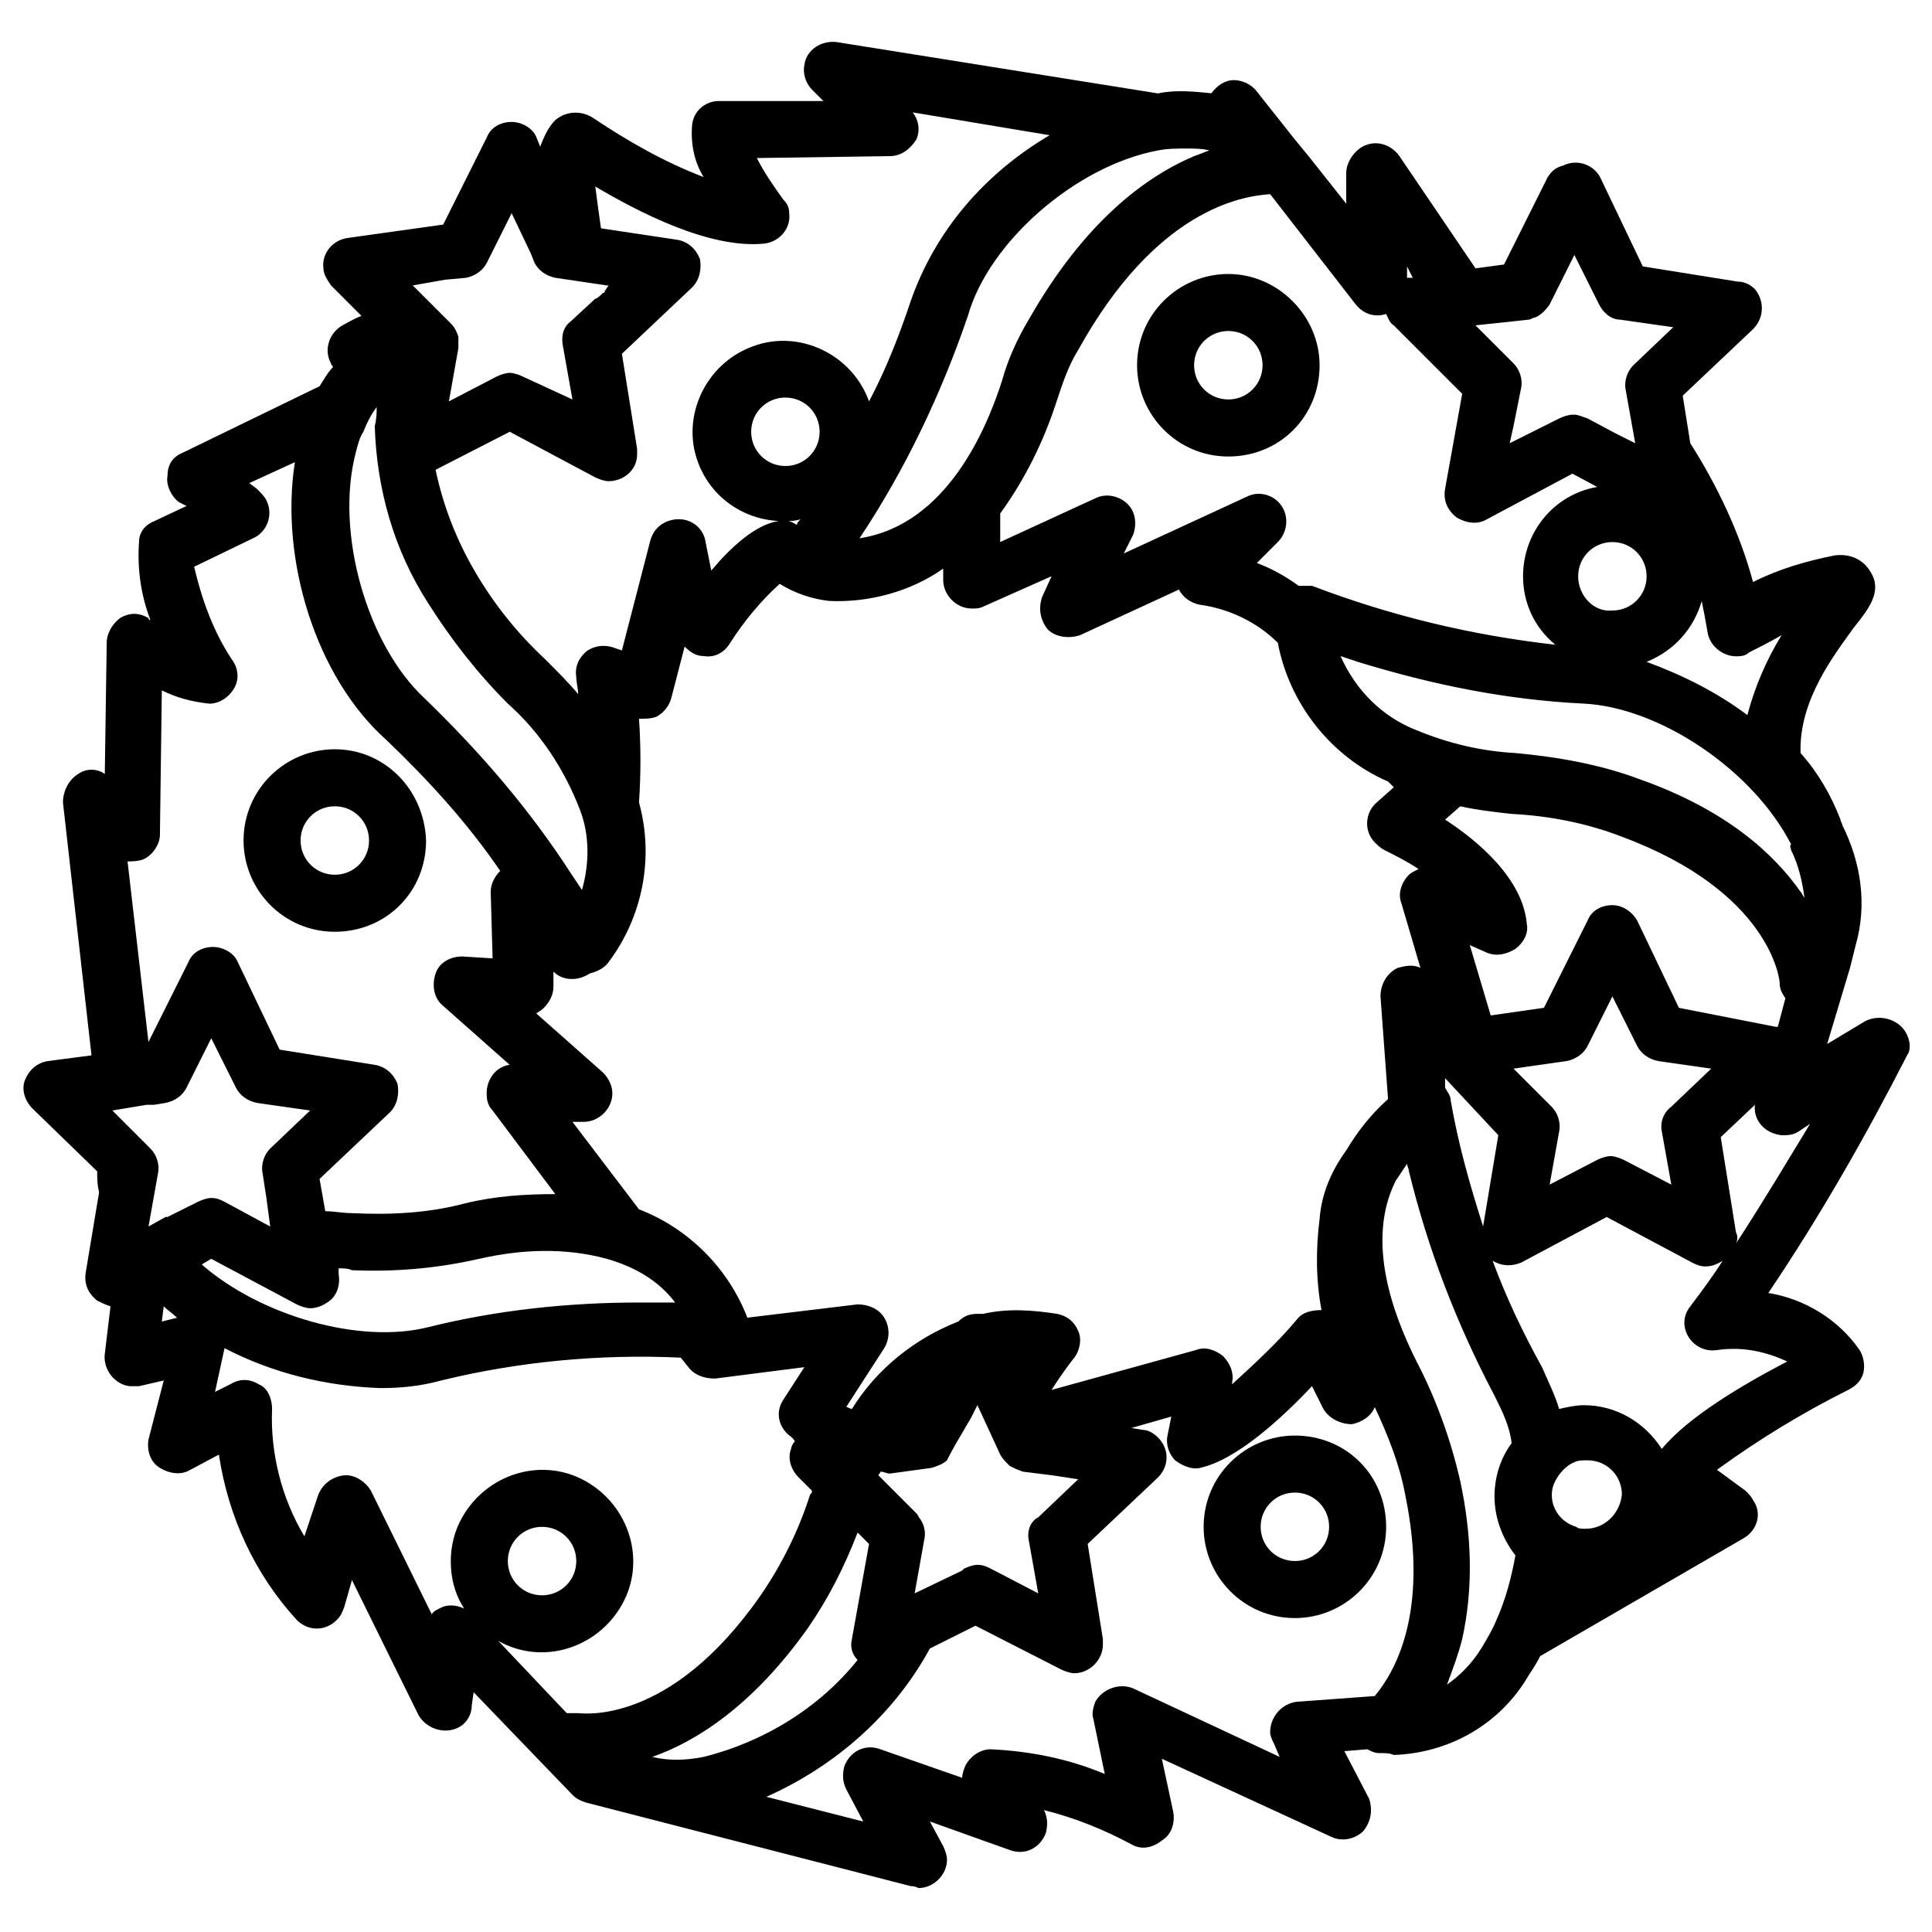 <?xml version="1.0" encoding="UTF-8"?>
<!-- Uploaded to: SVG Repo, www.svgrepo.com, Generator: SVG Repo Mixer Tools -->
<svg fill="#000000" width="800px" height="800px" version="1.1" viewBox="144 144 512 512" xmlns="http://www.w3.org/2000/svg">
 <g>
  <path d="m232.73 342.56c-13.098 0-24.184 10.578-24.184 24.184 0 13.098 10.578 24.184 24.184 24.184 13.602 0 24.184-10.578 24.184-24.184-0.504-13.602-11.086-24.184-24.184-24.184zm0 33.254c-5.039 0-9.07-4.031-9.07-9.07 0-5.039 4.031-9.07 9.07-9.07s9.07 4.031 9.07 9.07c-0.004 5.039-4.031 9.07-9.07 9.07z"/>
  <path d="m469.52 216.61c-13.098 0-24.184 10.578-24.184 24.184 0 13.098 10.578 24.184 24.184 24.184 13.602 0 24.184-10.578 24.184-24.184 0-13.102-11.082-24.184-24.184-24.184zm0 33.25c-5.039 0-9.07-4.031-9.07-9.07 0-5.039 4.031-9.07 9.07-9.07 5.039 0 9.07 4.031 9.07 9.07 0 5.039-4.031 9.07-9.07 9.07z"/>
  <path d="m487.16 524.44c-13.098 0-24.184 10.578-24.184 24.184 0 13.098 10.578 24.184 24.184 24.184 13.098 0 24.184-10.578 24.184-24.184s-10.578-24.184-24.184-24.184zm0 33.25c-5.039 0-9.07-4.031-9.07-9.07 0-5.039 4.031-9.07 9.07-9.07s9.07 4.031 9.07 9.07c0 5.039-4.031 9.07-9.07 9.07z"/>
  <path d="m647.37 415.62c-2.519-2.016-6.047-2.519-9.07-1.008l-10.078 6.047 6.047-20.152c0.504-2.016 1.008-4.031 1.512-6.047 3.023-10.578 1.512-21.664-3.527-31.738 0-0.504-0.504-1.008-0.504-1.512-2.519-6.551-6.047-12.594-10.578-17.633-0.504-14.105 9.07-26.199 14.105-33.25 4.031-5.039 7.559-9.574 4.535-14.609-2.016-3.527-5.543-5.039-9.574-4.535-7.559 1.512-14.609 3.527-21.664 7.055-3.527-13.098-9.574-25.695-16.625-36.777l-2.012-12.602 18.641-17.633c3.023-3.023 3.023-7.559 0.504-10.578-1.008-1.008-2.519-2.016-4.535-2.016l-25.191-4.031-11.082-23.176c-1.512-3.527-6.047-5.543-10.078-3.527-2.012 0.504-3.019 1.512-4.027 3.023l-11.586 23.176-7.559 1.008-20.152-29.727c-2.519-3.527-7.055-4.535-10.578-2.016-2.016 1.512-3.527 4.031-3.527 6.551v8.062l-9.574-12.09-4.535-5.543-9.574-12.09c-1.512-2.016-4.031-3.023-6.047-3.023-2.519 0-4.535 1.512-6.047 3.527l0.508-0.004c-5.039-0.504-10.078-1.008-14.609 0l-85.145-13.602c-4.031-0.504-8.062 2.016-8.566 6.047-0.504 2.519 0.504 5.039 2.016 6.551l3.023 3.023-27.707-0.004c-3.527 0-6.551 2.519-7.055 6.047-0.504 5.039 0.504 10.078 3.023 14.105-10.578-4.031-20.152-9.574-29.223-15.617-3.019-2.016-7.051-2.016-10.074 0.504-2.016 2.016-3.023 4.535-4.031 7.055l-1.008-2.519c-1.008-2.519-4.031-4.031-6.551-4.031-3.023 0-5.543 1.512-6.551 4.031l-11.586 23.172-25.191 3.527c-4.031 0.504-7.055 4.031-6.551 8.062 0 1.512 1.008 3.023 2.016 4.535l8.062 8.062c-2.519 1.008-4.031 2.016-5.039 2.519-3.527 2.016-5.039 6.551-3.023 10.078 0 0.504 0.504 0.504 0.504 1.008-1.512 1.512-2.519 3.527-3.527 5.039l-36.27 17.625c-2.519 1.008-4.031 3.023-4.031 6.047-0.504 2.519 1.008 5.543 3.023 7.055l2.016 1.008-8.566 4.031c-2.519 1.008-4.031 3.023-4.031 5.543-0.504 7.055 0.504 14.105 3.023 20.656 0 0-0.504 0-0.504-0.504-2.519-1.512-5.039-1.512-7.559 0-2.012 1.508-3.523 4.027-3.523 6.547l-0.504 34.762c-2.016-1.512-5.039-1.512-7.055 0-2.519 1.512-4.031 4.535-4.031 7.559l7.559 67.004-11.586 1.512c-3.023 0.504-5.039 2.519-6.047 5.039-1.008 2.519 0 5.543 2.016 7.559l17.129 16.625c0 2.016 0 3.527 0.504 5.543l-3.527 21.16c-0.504 3.023 0.504 5.543 3.023 7.559 1.008 0.504 2.016 1.008 3.527 1.512l-1.512 12.594c-0.504 4.031 2.519 8.062 6.551 8.566h2.519l6.551-1.512-4.035 15.613c-0.504 3.023 0.504 6.047 3.023 7.559 2.519 1.512 5.543 2.016 8.062 0.504l7.559-4.031c2.519 16.625 9.574 31.738 20.656 43.832 3.023 3.023 7.559 3.023 10.578 0 1.008-1.008 1.512-2.016 2.016-3.527l2.016-7.055 17.633 35.77c2.016 3.527 6.551 5.039 10.078 3.527 2.519-1.008 4.031-3.527 4.031-6.047l0.504-3.527 26.199 27.207c1.008 1.008 2.016 1.512 3.527 2.016l86.152 22.168c0.504 0 1.008 0 2.016 0.504 4.031 0 7.559-3.527 7.559-7.559 0-1.008-0.504-2.519-1.008-3.527l-3.527-6.551 21.16 7.559c4.031 1.512 8.062-0.504 9.574-4.535 0.504-2.016 0.504-4.031-0.504-6.047 8.062 2.016 15.617 5.039 23.176 9.07 2.519 1.512 5.543 1.008 8.062-1.008 2.519-1.512 3.527-4.535 3.023-7.559l-3.023-14.105 44.84 20.656c3.023 1.512 6.551 0.504 8.566-1.512 2.016-2.519 2.519-5.543 1.512-8.566l-6.551-12.594 6.047-0.504c1.008 0.504 2.016 1.008 3.023 1.008 1.512 0 3.023 0 4.031 0.504 14.609-0.504 28.215-8.062 35.77-21.16 1.008-1.512 2.016-3.023 3.023-5.039l53.906-31.234c3.527-2.016 5.039-6.551 2.519-10.078-0.504-1.008-1.008-1.512-2.016-2.519l-7.559-5.543c11.082-8.062 22.672-15.113 34.762-21.16 2.016-1.008 3.527-2.519 4.031-4.535 0.504-2.016 0-4.535-1.008-6.047-5.543-8.062-14.609-13.602-24.184-15.113 13.602-20.152 25.695-41.312 36.777-62.977 1.5-2.004 0.492-6.035-2.027-8.051zm-28.715-46.352c2.016 4.031 3.023 8.566 3.527 12.594-0.504-0.504-0.504-1.008-1.008-1.512-7.055-10.078-19.648-21.664-42.32-29.727-10.578-4.031-22.168-6.047-33.25-7.055-9.07-0.504-17.633-2.519-26.199-6.047-9.07-3.527-16.121-10.578-20.152-19.648 1.512 0.504 3.023 1.008 4.535 1.512 19.648 6.047 39.297 10.078 59.953 11.082 20.152 1.008 44.84 17.633 54.914 37.281-0.504 0.512 0 1.016 0 1.52zm-34.258 74.562 2.519 14.105-12.594-6.551c-1.008-0.504-2.519-1.008-3.527-1.008-1.008 0-2.519 0.504-3.527 1.008l-12.594 6.551 2.519-14.105c0.504-2.519-0.504-5.039-2.016-6.551l-10.078-10.078 14.105-2.016c2.519-0.504 4.535-2.016 5.543-4.031l6.551-13.098 6.551 13.098c1.008 2.016 3.023 3.527 5.543 4.031l14.105 2.016-10.578 10.078c-2.019 1.516-3.027 4.035-2.523 6.551zm4.531-32.746-11.082-23.176c-1.512-2.519-4.031-4.031-6.551-4.031-3.023 0-5.543 1.512-6.551 4.031l-11.586 23.176-14.105 2.016-5.543-18.641 4.535 2.016c2.519 1.008 5.039 0.504 7.559-1.008 2.016-1.512 3.527-4.031 3.023-6.551-1.008-12.09-13.098-22.168-21.664-27.711l4.031-3.527c4.535 1.008 9.07 1.512 13.602 2.016 10.078 0.504 20.152 2.519 29.223 6.047 39.297 14.609 41.816 37.785 41.816 38.793 0 1.512 0.504 2.519 1.512 4.031l-2.016 7.559h-0.504zm-47.859 33.754-4.031 24.184c-3.527-11.082-6.551-21.664-8.566-33.25 0-1.512-1.008-2.519-1.512-3.527v-2.519zm-29.223-9.57c-4.535 4.031-8.062 8.566-11.082 13.602-4.031 5.543-6.551 11.586-7.055 18.137-1.008 8.062-1.008 16.121 0.504 24.184-2.519 0-5.039 0.504-6.551 2.519-5.039 6.047-11.082 11.586-17.129 17.129v-0.504c0.504-2.519-0.504-5.039-2.519-7.055-2.016-1.512-4.535-2.519-7.055-1.512l-38.289 10.578c3.527-5.543 6.047-8.566 6.047-8.566 1.512-2.016 2.016-5.039 1.008-7.055-1.008-2.519-3.023-4.031-5.543-4.535-6.551-1.008-13.098-1.512-19.648 0h-1.512c-2.016 0-3.527 0.504-5.039 2.016-11.586 4.535-21.664 12.594-28.215 23.176-0.504 0-1.008-0.504-1.512-0.504l10.078-15.617c1.512-2.519 1.512-5.543 0-8.062-1.512-2.519-4.535-3.527-7.055-3.527l-29.223 3.527c-5.039-13.098-15.617-23.68-28.719-28.719l-17.633-23.176h3.023c4.031 0 7.559-3.527 7.559-7.559 0-2.016-1.008-4.031-2.519-5.543l-17.633-15.617c0.504-0.504 1.008-0.504 2.016-1.512 1.512-1.512 2.519-3.527 2.519-5.543v-4.031c2.519 2.519 6.551 2.519 9.574 0.504 2.016-0.504 4.031-1.512 5.039-3.023 9.07-12.09 12.09-27.711 8.062-42.32 0.504-7.559 0.504-14.609 0-22.168 1.512 0 3.023 0 4.535-0.504 2.016-1.008 3.527-3.023 4.031-5.039l3.527-13.602c1.512 1.512 3.023 2.519 5.039 2.519 3.023 0.504 5.543-1.008 7.055-3.527 3.527-5.543 8.062-11.082 13.098-15.617 4.031 2.519 8.566 4.031 13.098 4.535 10.578 0.504 21.664-2.519 30.23-8.566v3.023c0 4.031 3.527 7.559 7.559 7.559 1.008 0 2.016 0 3.023-0.504l18.137-8.062-2.519 5.543c-1.008 3.023-0.504 6.047 1.512 8.566 2.016 2.016 5.543 2.519 8.566 1.512l26.199-12.09c1.008 2.016 3.023 3.527 5.543 4.031 7.559 1.008 15.113 4.535 20.656 10.078 3.023 16.121 14.105 30.23 29.223 36.777 0.504 0.504 1.008 1.008 1.512 1.512l-4.535 4.031c-3.023 2.519-3.527 7.559-0.504 10.578 0.504 0.504 1.512 1.512 2.519 2.016 3.023 1.512 6.047 3.023 9.07 5.039-1.008 0.504-2.016 1.008-2.519 1.512-2.016 2.016-3.023 5.039-2.016 7.559l5.039 17.129c-2.016-1.008-4.031-0.504-6.047 0-3.023 1.512-4.535 4.535-4.535 7.559zm-95.219 116.88 2.519 14.105-12.594-6.551c-1.008-0.504-2.016-1.008-3.527-1.008-1.008 0-2.519 0.504-3.527 1.008l-0.504 0.504-12.598 6.047 2.519-14.105c0.504-2.016 0-4.031-1.008-5.543-0.504-0.504-0.504-1.008-1.008-1.512l-10.078-10.078c0-0.504 0.504-0.504 0.504-1.008 1.008 0 1.512 0.504 2.519 0.504l11.082-1.512c1.512-0.504 3.023-1.008 4.031-2.016 1.512-3.023 3.023-5.543 4.535-8.062 0.504-1.008 1.512-2.519 2.016-3.527l1.512-3.023 6.047 13.102c0.504 1.008 1.512 2.016 2.519 3.023 1.008 0.504 2.016 1.008 3.527 1.512l8.062 1.008 6.551 1.008-10.578 10.078c-2.019 1.008-3.027 3.527-2.523 6.047zm-64.488-284.65c-5.039 0-9.07-4.031-9.07-9.07 0-5.039 4.031-9.07 9.07-9.07 5.039 0 9.07 4.031 9.07 9.07 0 5.039-4.031 9.07-9.07 9.07zm210.09 29.223c0-5.039 4.031-9.07 9.07-9.07s9.07 4.031 9.07 9.07-4.031 9.07-9.07 9.07c-5.043 0.5-9.07-4.035-9.07-9.07zm32.746 6.547c0.504 2.519 1.008 5.039 1.512 8.062 0.504 4.031 4.535 7.055 8.566 6.551 1.008 0 2.016-0.504 2.519-1.008 2.016-1.008 5.039-2.519 8.566-4.535-4.031 6.551-7.055 13.602-9.07 21.16-8.062-6.047-17.129-10.578-26.703-14.105 7.555-3.023 12.594-9.07 14.609-16.125zm-50.379-74.059 4.535-0.504c0.504 0 1.008-0.504 1.512-0.504 1.512-0.504 3.023-2.016 4.031-3.527l0.504-1.008 6.047-12.09 6.551 13.098c1.008 2.016 3.023 4.031 5.543 4.031l14.105 2.016-10.578 10.078c-1.512 1.512-2.519 4.031-2.016 6.551l2.519 14.105-5.039-2.519-7.559-4.031c-1.516-0.504-2.523-1.008-3.531-1.008h-0.504c-1.008 0-2.519 0.504-3.527 1.008l-13.102 6.551 1.008-4.535 2.016-10.078c0.504-2.519-0.504-5.039-2.016-6.551l-10.078-10.078zm-26.199-11.586h-1.008-0.504v-3.023zm-37.785-22.168 22.672 29.223c2.016 2.519 5.039 3.527 8.062 2.519 0.504 1.008 1.008 2.519 2.016 3.023l18.137 18.137-4.535 25.191c-0.504 3.023 0.504 5.543 3.023 7.559 2.519 1.512 5.543 2.016 8.062 0.504l22.672-12.09 6.551 3.527c-11.586 2.016-19.648 12.09-19.648 23.68 0 7.055 3.023 13.602 8.566 18.137-22.168-2.519-43.328-7.559-64.488-15.617-1.016-0.008-2.527-0.008-3.535-0.008-3.527-2.519-7.055-4.535-11.082-6.047l5.543-5.543c2.519-2.519 3.023-6.551 1.008-9.574-2.016-3.023-6.047-4.031-9.07-2.519l-32.746 15.113 2.519-5.039c1.008-3.023 0.504-6.047-1.512-8.062s-5.543-3.023-8.566-1.512l-25.191 11.586v-6.047-1.512c6.551-9.07 11.586-19.145 15.113-30.23 1.512-4.535 3.023-9.07 5.543-13.098 20.656-37.273 43.328-40.797 50.887-41.301zm-29.727-11.59c2.519-0.504 5.039-0.504 7.559-0.504 2.016 0 4.031 0 6.047 0.504-1.512 0.504-2.519 1.008-4.031 1.512-13.098 5.543-29.223 17.633-43.832 43.328-3.023 5.039-5.543 10.578-7.055 16.121-4.031 12.594-14.609 38.289-37.785 41.816 12.09-18.137 21.664-38.289 28.719-58.945 5.539-19.648 28.715-39.801 50.379-43.832zm-104.29 24.688c4.031-0.504 7.055-4.031 6.551-8.062 0-1.512-0.504-2.519-1.512-3.527-2.519-3.527-5.039-7.055-7.055-11.082l35.27-0.504c3.023 0 5.543-2.016 7.055-4.535 1.008-2.519 0.504-5.039-1.008-7.055l36.273 6.047c-17.129 10.078-30.23 25.191-36.777 43.832-3.023 9.07-6.551 18.137-11.082 26.703-4.535-12.594-18.641-19.145-30.73-14.609-12.594 4.535-19.145 18.641-14.609 30.73 3.527 9.574 12.594 15.617 22.672 15.617 1.512 0 3.023 0 4.535-0.504-0.504 0.504-1.008 1.008-1.008 1.512-1.512-1.008-3.023-1.512-5.039-1.008-6.047 1.008-12.594 7.055-17.633 13.098-0.504-2.519-1.008-5.039-1.512-7.559-0.504-3.527-3.527-6.047-7.055-6.047-3.527 0-6.551 2.016-7.559 5.543l-7.559 29.223-1.512-0.504c-2.519-1.008-5.039-1.008-7.559 0.504-2.016 1.512-3.527 4.031-3.023 7.055 0 1.512 0.504 3.023 0.504 4.535-2.519-3.023-5.543-6.047-8.566-9.07-7.559-7.055-13.602-14.609-18.641-23.176-5.039-8.566-8.566-17.633-10.578-27.207l19.648-10.078 22.672 12.09c1.008 0.504 2.519 1.008 3.527 1.008 4.031 0 7.559-3.023 7.559-7.055v-1.512l-4.031-25.191 18.641-17.633c2.016-2.016 2.519-5.039 2.016-7.559-1.008-2.519-3.023-4.535-6.047-5.039l-20.152-3.023c-0.504-3.527-1.008-7.055-1.512-11.082 11.082 6.559 30.227 16.637 44.836 15.125zm-84.641 9.574 5.543-0.504c2.519-0.504 4.535-2.016 5.543-4.031l6.551-13.098 5.039 10.578 1.008 2.519c1.008 2.016 3.023 3.527 5.543 4.031l13.602 2.016h0.504l-1.012 1.508c0 0.504-0.504 0.504-0.504 0.504-0.504 0.504-1.512 1.512-2.016 1.512l-6.551 6.047c-2.016 1.512-2.519 4.031-2.016 6.551l2.519 14.105-13.098-6.047c-1.008-0.504-2.519-1.008-3.527-1.008-1.008 0-2.519 0.504-3.527 1.008l-12.594 6.551 2.519-14.105v-3.023c-0.504-1.512-1.008-2.519-2.016-3.527l-10.078-10.078zm-23.676 45.844c0.504-2.016 1.008-4.031 2.016-5.543 1.008-2.519 2.016-4.535 3.527-6.551 0 1.512 0 3.023-0.504 5.039 0.504 16.625 5.039 32.746 14.105 46.855 6.047 9.574 13.098 18.641 21.16 26.703 8.566 7.559 15.113 17.633 19.145 28.215 2.519 6.551 2.519 14.105 0.504 21.16-1.008-1.512-2.016-3.023-3.023-4.535-11.082-17.129-24.184-32.242-38.793-46.352-15.117-14.105-23.68-43.832-18.137-64.992zm-56.43 107.82c2.519-1.008 4.535-4.031 4.535-6.551l0.504-38.289c4.031 2.016 8.062 3.023 12.594 3.527 2.519 0 5.039-1.512 6.551-4.031 1.512-2.519 1.008-5.543-0.504-7.559-5.039-7.559-8.062-16.121-10.078-24.688l15.617-7.559c3.527-1.512 5.543-6.047 3.527-10.078-0.504-1.008-1.512-2.016-2.519-3.023l-2.016-1.512 12.09-5.543c-4.031 25.695 5.543 56.93 24.184 73.555 11.082 10.578 21.664 22.168 30.23 34.762-1.512 1.512-2.519 3.527-2.519 5.543l0.504 17.633-8.062-0.504c-3.023 0-6.047 1.512-7.055 4.535-1.008 3.023-0.504 6.551 2.016 8.566l17.633 15.617c-4.031 0.504-6.551 4.535-6.047 8.566 0 1.008 0.504 2.519 1.512 3.527l16.625 22.168c-8.062 0-16.121 0.504-24.184 2.519-9.574 2.519-19.648 3.023-29.727 2.519-2.519 0-4.535-0.504-7.055-0.504l-1.512-8.566 18.641-17.633c2.016-2.016 2.519-5.039 2.016-7.559-1.008-2.519-3.023-4.535-6.047-5.039l-25.191-4.031-11.082-23.176c-1.008-2.519-4.031-4.031-6.551-4.031-3.023 0-5.543 1.512-6.551 4.031l-10.578 21.16-5.543-47.863c1.02 0.012 2.531 0.012 4.043-0.492zm5.039 122.43 0.504-4.031c1.008 1.008 2.519 2.016 3.527 3.023zm2.519-28.215-1.008 0.504h-0.504l-4.535 2.519 2.519-14.105c0.504-2.519-0.504-5.039-2.016-6.551l-10.078-10.078 9.07-1.512h2.016l3.023-0.504c2.519-0.504 4.535-2.016 5.543-4.031l6.551-13.098 6.551 13.098c1.008 2.016 3.023 3.527 5.543 4.031l14.105 2.016-10.578 10.078c-1.512 1.512-2.519 4.031-2.016 6.551l1.008 6.551 1.008 7.559-12.098-6.551c-1.008-0.504-2.016-1.008-3.527-1.008-1.008 0-2.519 0.504-3.527 1.008zm10.578 11.59 22.672 12.09c1.008 0.504 2.519 1.008 3.527 1.008 1.512 0 3.023-0.504 4.535-1.512 2.519-1.512 3.527-4.535 3.023-7.559v-1.512c1.008 0 2.519 0 3.527 0.504 11.586 0.504 22.672-0.504 33.754-3.023 11.082-2.519 22.672-3.023 33.754 0 7.055 2.016 13.602 5.543 18.137 11.586h-9.574c-18.641 0-37.785 2.016-55.922 6.551s-44.336-3.023-59.953-16.625zm97.238 120.41h-3.023l-18.137-19.145c11.586 6.551 26.199 2.016 32.746-9.574 6.551-11.586 2.016-26.199-9.574-32.746-11.586-6.551-26.199-2.016-32.746 9.574-2.016 3.527-3.023 7.559-3.023 11.586 0 4.535 1.008 8.566 3.527 12.594-2.016-1.008-4.031-1.008-5.543-0.504-1.008 0.504-2.519 1.008-3.023 2.016l-16.121-32.746c-1.512-2.519-4.535-4.535-7.559-4.031-3.023 0.504-5.543 2.519-6.551 5.543l-3.523 10.578c-6.047-10.078-9.07-22.168-8.566-33.754 0-2.519-1.008-5.543-3.527-6.551-2.519-1.512-5.039-1.512-7.559 0l-4.031 2.016 2.519-11.586c12.594 6.551 26.703 10.078 41.312 10.578 5.543 0 10.578-0.504 16.121-2.016 20.656-5.039 42.32-7.055 63.48-6.047l2.016 2.519c1.512 2.016 4.031 3.023 7.055 3.023l23.68-3.023-5.543 8.566c-2.016 3.023-1.512 6.551 1.008 9.07 0.504 0.504 1.512 1.008 2.016 2.016-0.504 0.504-1.008 1.512-1.008 2.016-1.008 2.519 0 5.543 2.016 7.559l3.527 3.527c0 0.504 0 0.504-0.504 1.008-3.023 9.574-7.559 18.641-13.098 26.703-24.184 34.758-47.355 31.23-48.363 31.23zm-18.641-40.305c0-5.039 4.031-9.07 9.07-9.07 5.039 0 9.07 4.031 9.07 9.07 0 5.039-4.031 9.07-9.07 9.07-5.043-0.004-9.07-4.031-9.07-9.07zm38.289 51.891c11.586-4.031 26.703-13.602 41.312-34.258 5.543-8.062 9.574-16.121 13.098-25.191l3.023 3.023-4.535 25.191c-0.504 2.016 0 4.031 1.512 5.543-10.078 12.594-24.688 21.664-40.809 25.695-5.039 1.004-9.57 1.004-13.602-0.004zm191.45-16.121-20.656 1.512c-4.031 0.504-7.055 4.031-7.055 8.062 0 1.008 0.504 2.016 1.008 3.023l1.512 3.527-38.793-18.141c-3.527-1.512-8.062 0-10.078 3.527-0.504 1.512-1.008 3.023-0.504 4.535l3.023 14.609c-9.574-4.031-19.648-6.047-30.23-6.551-2.519 0-5.039 1.512-6.551 4.031-0.504 1.008-1.008 2.519-1.008 3.527l-21.664-7.559c-4.031-1.512-8.062 0.504-9.574 4.535-0.504 2.016-0.504 4.031 0.504 6.047l4.535 8.566-25.695-6.551c18.137-8.062 33.754-21.664 43.328-39.297l12.09-6.047 22.68 11.586c1.008 0.504 2.519 1.008 3.527 1.008 4.031 0 7.559-3.527 7.559-7.559v-1.512l-4.031-25.191 18.641-17.633c3.023-3.023 3.023-7.559 0-10.578-1.008-1.008-2.519-2.016-4.031-2.016l-3.023-0.504 10.578-3.023-1.008 5.039c-0.504 2.519 0.504 5.039 2.016 6.551 2.016 1.512 4.535 2.519 6.551 2.016 9.574-2.016 21.664-13.098 29.727-21.664l3.023 6.047c1.512 2.519 4.535 4.031 7.559 4.031 2.519-0.504 5.039-2.016 6.047-4.535 3.527 7.559 6.551 15.113 8.062 23.176 6.547 31.738-3.027 47.355-8.066 53.402zm32.246-20.152c-1.008 2.519-2.519 5.039-4.031 7.559-2.519 4.031-5.543 7.055-9.07 9.574 1.512-4.031 3.023-8.062 4.031-12.09 3.023-13.602 2.519-27.711-0.504-41.816-2.519-11.082-6.551-22.168-11.586-31.738-6.047-12.09-13.602-31.738-5.543-47.863 1.008-1.512 2.016-3.023 3.023-4.535 0 0.504 0.504 1.512 0.504 2.016 5.039 20.656 12.594 40.305 22.672 59.449 2.016 4.031 4.031 8.062 4.535 12.594-3.023 4.031-4.535 9.07-4.535 14.105 0 5.543 2.016 11.082 5.543 15.617-1.008 5.543-2.519 11.586-5.039 17.129zm23.68-24.184c-1.008 0-2.016 0-2.519-0.504-5.039-1.512-7.559-6.551-6.047-11.082 1.008-2.519 3.023-5.039 5.543-6.047 1.008-0.504 2.016-0.504 3.527-0.504 5.039 0 9.07 4.031 9.07 9.07-0.508 5.035-4.539 9.066-9.574 9.066zm53.402-44.336c-11.586 6.047-26.199 14.609-33.25 23.176-4.535-7.055-12.09-11.586-20.656-11.586-2.016 0-4.535 0.504-6.551 1.008-1.008-3.527-3.023-7.559-4.535-11.082-5.039-9.07-9.574-18.641-13.098-28.215 2.519 1.512 5.039 1.512 7.559 0.504l22.672-12.09 22.672 12.09c1.008 0.504 2.016 1.008 3.527 1.008s3.023-0.504 4.535-1.512c-2.519 4.031-5.543 8.062-8.566 12.09-2.016 2.519-2.016 5.543-0.504 8.062 1.512 2.519 4.535 4.031 7.559 3.527 7.047-1.008 13.094 0.504 18.637 3.019zm-13.602-31.234c0.504-1.008 0.504-2.016 0-3.023l-4.031-25.191 9.07-8.566c-0.504 4.031 2.519 7.559 7.055 8.062 1.512 0 3.023 0 4.535-1.008l3.023-2.016c-5.547 9.07-12.098 20.156-19.652 31.742z"/>
 </g>
</svg>